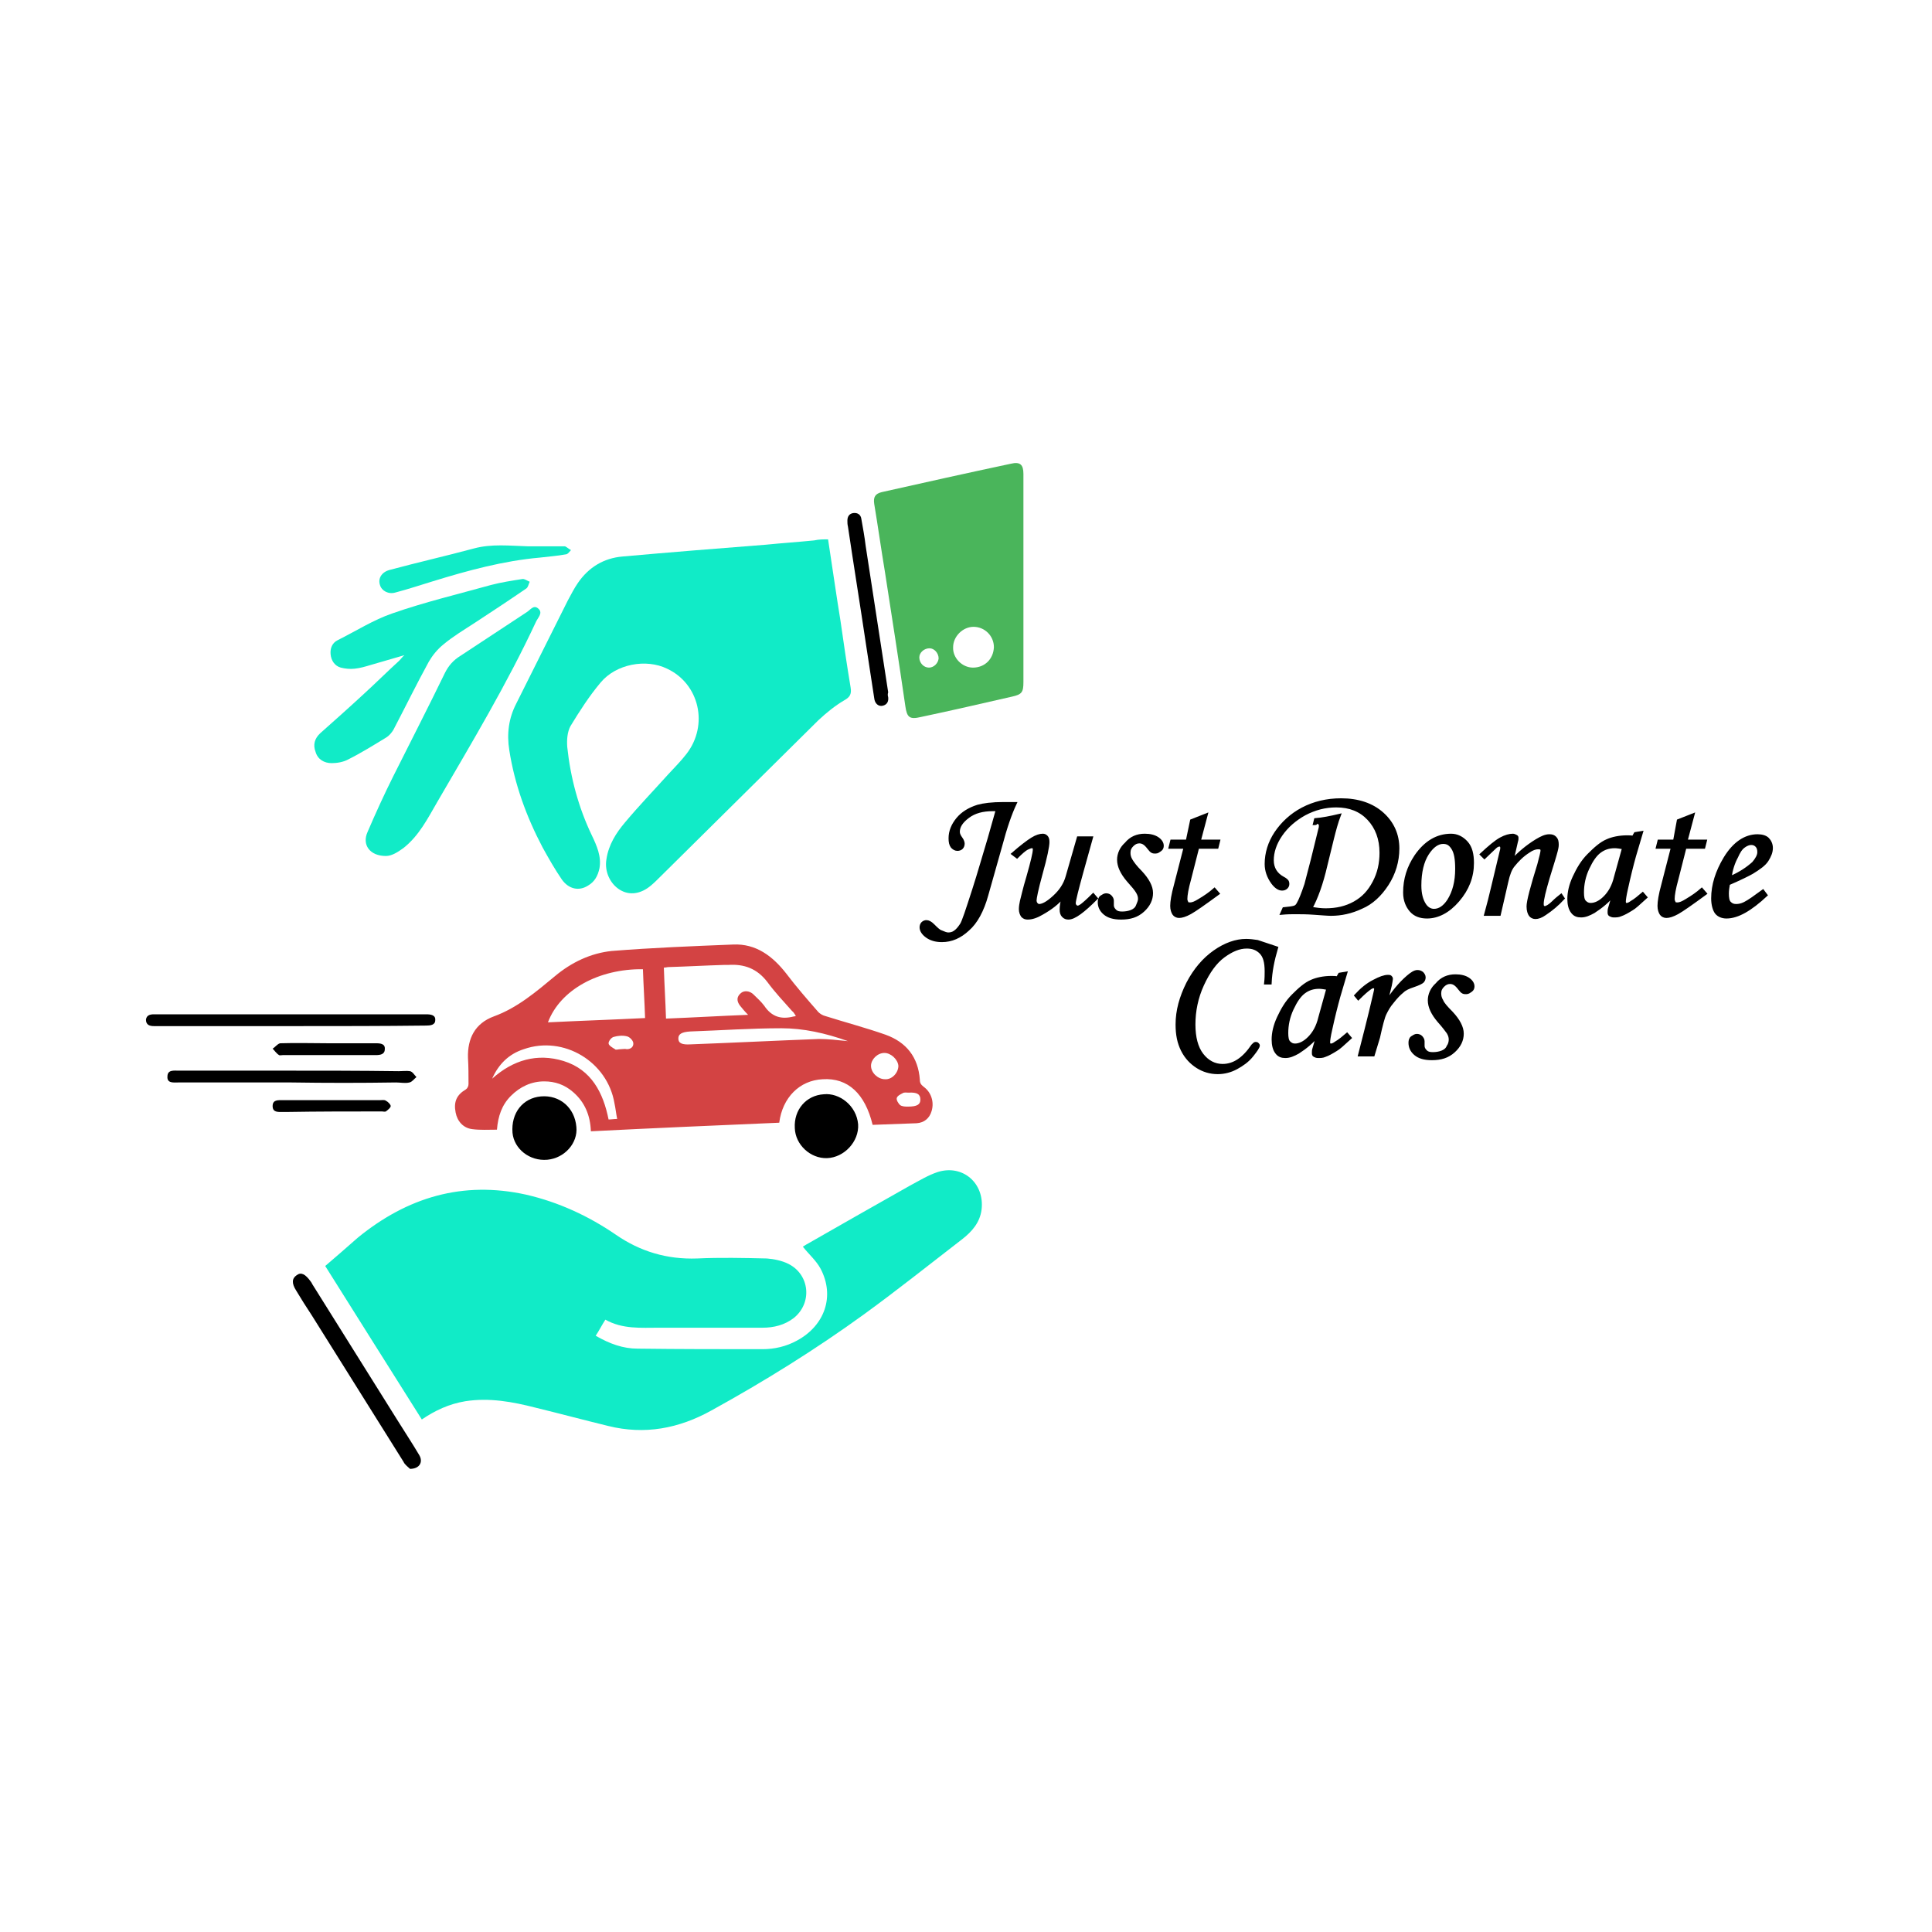 <?xml version="1.0" encoding="utf-8"?>
<svg version="1.1" id="Layer_1" x="0px" y="0px" viewBox="0 0 360 360" style="enable-background:new 0 0 360 360;" xmlns="http://www.w3.org/2000/svg">
  <style type="text/css">
	.st0{stroke:#000000;stroke-width:0.5;stroke-miterlimit:10;}
</style>
  <path d="M60.6,235.9c6.1,9.7,12,19.1,18,28.6c2.5-1.7,5.1-2.9,8.1-3.4c4.5-0.7,8.8,0.1,13.1,1.2c4.5,1.1,9,2.3,13.5,3.4 c6.8,1.7,13.2,0.5,19.3-2.9c9.8-5.4,19.3-11.3,28.4-17.9c6.2-4.5,12.2-9.3,18.3-14c1.8-1.4,3.3-3.1,3.6-5.5c0.6-4.9-3.5-8.5-8.2-7 c-1.8,0.6-3.4,1.6-5.1,2.5c-6.4,3.6-12.7,7.2-19,10.8c-0.4,0.2-0.8,0.5-1,0.6c1.1,1.4,2.5,2.6,3.3,4.1c2.7,5.1,0.8,10.6-4.4,13.4 c-2,1.1-4.2,1.6-6.4,1.6c-7.8,0-15.5,0-23.3-0.1c-2.7,0-5.2-0.9-7.8-2.4c0.6-0.9,1.1-1.9,1.8-3c3.2,1.8,6.6,1.5,10,1.5 c6.4,0,12.8,0,19.3,0c2.1,0,4.1-0.5,5.8-1.8c3.5-2.8,3-8.1-1-10.1c-1.2-0.6-2.7-0.9-4-1c-4.3-0.1-8.7-0.2-13,0 c-5.6,0.2-10.6-1.3-15.1-4.4c-5.1-3.5-10.7-6.1-16.8-7.5c-11.8-2.6-22.1,0.5-31.3,8C64.4,232.6,62.5,234.3,60.6,235.9z" style="fill: rgb(17, 235, 199);"/>
  <path d="M76.4,273.7c1.8,0,2.5-1.3,1.7-2.6c-1.3-2.2-2.7-4.3-4-6.4c-5.3-8.5-10.6-16.9-15.9-25.4c-0.1-0.2-0.2-0.4-0.3-0.5 c-1-1.4-1.8-1.8-2.6-1.2c-0.9,0.6-1,1.5-0.1,2.9c0.9,1.5,1.9,3.1,2.9,4.6c5.7,9.1,11.4,18.2,17.1,27.3 C75.4,272.9,76.1,273.4,76.4,273.7z"/>
  <path d="M55.1,191.2c-7.8,0-15.6,0-23.4,0c-1,0-2,0-3,0c-0.8,0-1.5-0.2-1.5-1.2c0.1-0.8,0.7-1,1.5-1c15.3,0,30.6,0,45.9,0 c1.6,0,3.2,0,4.8,0c0.8,0,1.8,0.1,1.7,1.1c0,0.9-0.9,1-1.7,1C71.3,191.2,63.2,191.2,55.1,191.2z"/>
  <path d="M54.3,201.7c-7,0-14.1,0-21.1,0c-0.8,0-2.1,0.2-2-1.1c0-1.3,1.2-1.1,2.1-1.1c6.5,0,13,0,19.5,0c7.2,0,14.3,0,21.5,0.1 c0.7,0,1.5-0.1,2.1,0c0.5,0.1,0.8,0.7,1.2,1.1c-0.4,0.3-0.8,0.9-1.3,1c-0.8,0.2-1.7,0-2.5,0C67.3,201.8,60.8,201.8,54.3,201.7 C54.3,201.7,54.3,201.7,54.3,201.7z"/>
  <path d="M61.4,194.4c2.9,0,5.8,0,8.7,0c0.8,0,1.7,0.1,1.6,1.1c0,1-0.9,1.1-1.7,1.1c-5.8,0-11.6,0-17.3,0c-0.3,0-0.6,0.1-0.7,0 c-0.5-0.3-0.8-0.8-1.2-1.2c0.5-0.3,0.9-0.9,1.4-1C55.3,194.3,58.3,194.4,61.4,194.4C61.4,194.4,61.4,194.4,61.4,194.4z"/>
  <path d="M61.8,205c3,0,6,0,9,0c0.4,0,0.8-0.1,1.1,0.1c0.4,0.2,0.9,0.7,0.9,1c0,0.3-0.5,0.7-0.9,1c-0.2,0.1-0.5,0-0.7,0 c-6,0-11.9,0-17.9,0.1c-0.2,0-0.4,0-0.6,0c-0.9,0-1.9,0.1-1.9-1.1c0-1.2,1-1.1,1.9-1.1C55.7,205,58.8,205,61.8,205 C61.8,205,61.8,205,61.8,205z"/>
  <path d="M154.3,100.5c0.8,5.2,1.5,10.2,2.3,15.1c0.6,4.2,1.2,8.3,1.9,12.5c0.2,1.2-0.1,1.8-1.2,2.4c-1.7,1-3.3,2.3-4.8,3.7 c-9.8,9.7-19.6,19.4-29.4,29.1c-0.6,0.6-1.2,1.2-1.8,1.7c-1.9,1.6-4,1.9-5.8,0.8c-1.8-1.1-2.9-3.4-2.5-5.7c0.4-2.7,1.8-4.9,3.5-6.9 c2.6-3.1,5.3-5.9,8-8.9c1.2-1.3,2.4-2.5,3.4-3.8c4.2-5.4,2.4-13.1-3.6-15.9c-3.9-1.9-9.5-0.9-12.4,2.6c-2.1,2.5-3.9,5.3-5.6,8.1 c-0.6,1.1-0.7,2.6-0.6,3.9c0.6,5.7,2.1,11.3,4.6,16.5c0.9,1.9,1.8,3.9,1.4,6.1c-0.3,1.4-0.9,2.5-2.1,3.2c-1.7,1.1-3.6,0.7-4.9-1.1 c-1.3-1.9-2.5-4-3.6-6c-3-5.7-5.2-11.7-6.2-18.1c-0.5-3.1-0.1-6,1.3-8.7c3.2-6.4,6.4-12.8,9.6-19.2c0.6-1.1,1.2-2.3,1.9-3.3 c2-2.9,4.8-4.6,8.3-4.9c8.9-0.8,17.8-1.5,26.7-2.2c3-0.3,6-0.5,9-0.8C152.6,100.5,153.4,100.5,154.3,100.5z" style="fill: rgb(17, 235, 199);"/>
  <path d="M190.7,107.9c0,6.4,0,12.8,0,19.2c0,1.9-0.3,2.3-2.1,2.7c-5.7,1.3-11.3,2.6-17,3.8c-2.1,0.5-2.6,0.1-2.9-2 c-1.2-8.3-2.5-16.6-3.8-25c-0.7-4.2-1.3-8.5-2-12.7c-0.2-1.3,0.2-1.9,1.4-2.2c8-1.8,16.1-3.6,24.1-5.3c1.7-0.4,2.3,0.2,2.3,1.9 C190.7,94.8,190.7,101.4,190.7,107.9z M181.3,124.4c2.2,0,3.8-1.6,3.9-3.8c0-2.1-1.7-3.8-3.8-3.8c-2,0-3.8,1.8-3.8,3.8 C177.5,122.6,179.3,124.4,181.3,124.4z M174.9,122.7c0-1-0.8-1.9-1.7-1.9c-1,0-1.9,0.8-1.9,1.7c0,1,0.8,1.9,1.8,1.9 C174,124.4,174.8,123.6,174.9,122.7z" style="fill: rgb(74, 181, 91);"/>
  <path d="M71.9,159.5c-3,0-4.5-2.1-3.4-4.5c1.5-3.5,3.1-7,4.8-10.4c3.2-6.4,6.5-12.8,9.6-19.2c0.7-1.4,1.6-2.4,2.9-3.2 c4.1-2.7,8.2-5.4,12.3-8.1c0.7-0.4,1.3-1.5,2.2-0.7c0.9,0.8,0,1.6-0.4,2.4c-5.4,11.6-12,22.6-18.4,33.6c-1.8,3.1-3.4,6.3-6.3,8.6 C74.1,158.8,73,159.5,71.9,159.5z" style="fill: rgb(17, 235, 199);"/>
  <path d="M75.3,122.1c-2.1,0.6-4.1,1.2-6.2,1.8c-1,0.3-2,0.6-3,0.7c-0.9,0.1-1.8,0-2.6-0.2c-1.1-0.3-1.8-1.3-1.9-2.5 c-0.1-1.1,0.3-2.1,1.3-2.6c3.4-1.7,6.7-3.8,10.2-5c6-2.1,12.3-3.6,18.4-5.3c1.9-0.5,3.9-0.8,5.8-1.1c0.4-0.1,0.9,0.3,1.4,0.5 c-0.2,0.4-0.3,1.1-0.7,1.3c-3.2,2.2-6.4,4.3-9.6,6.4c-2,1.3-4,2.5-5.8,4c-1.1,0.9-2,2-2.7,3.2c-2.3,4.2-4.4,8.5-6.6,12.7 c-0.3,0.5-0.8,1.1-1.3,1.4c-2.3,1.4-4.7,2.9-7.1,4.1c-0.9,0.5-2.1,0.7-3.1,0.7c-1.4,0-2.6-0.7-3-2.1c-0.5-1.3-0.2-2.5,0.9-3.5 c2.7-2.4,5.4-4.8,8.1-7.3c2.2-2,4.4-4.2,6.6-6.2c0.3-0.3,0.5-0.6,0.8-0.9C75.4,122.2,75.3,122.2,75.3,122.1z" style="fill: rgb(17, 235, 199);"/>
  <path d="M98.4,101.8c2.2,0,4.4,0,6.6,0c0.1,0,0.2,0,0.3,0c0.4,0.2,0.7,0.5,1.1,0.7c-0.3,0.3-0.6,0.8-1,0.8c-1.6,0.3-3.2,0.4-4.8,0.6 c-6.8,0.6-13.4,2.4-19.9,4.4c-2.3,0.7-4.7,1.5-7,2.1c-1.3,0.4-2.6-0.3-2.9-1.4c-0.4-1.2,0.3-2.4,1.8-2.8c5.2-1.4,10.5-2.6,15.7-4 C91.6,101.3,95,101.7,98.4,101.8z" style="fill: rgb(17, 235, 199);"/>
  <path d="M165.5,129.9c0.1,0.8-0.2,1.4-1,1.6c-0.8,0.2-1.5-0.4-1.6-1.4c-0.5-3.3-1-6.5-1.5-9.8c-1.1-7.4-2.3-14.8-3.4-22.2 c-0.1-0.4-0.1-0.7-0.1-1.1c0-0.8,0.4-1.3,1.1-1.4c0.8-0.1,1.4,0.3,1.5,1.1c0.3,1.7,0.6,3.3,0.8,5c1.4,9.1,2.8,18.2,4.2,27.3 C165.4,129.3,165.4,129.6,165.5,129.9z"/>
  <path d="M162.6,209.6c-1.4-5.8-4.6-8.8-9.3-8.5c-4.3,0.2-7.5,3.4-8.1,8.1c-11.7,0.5-23.3,1-35.1,1.6c-0.1-2.9-1.1-5.4-3.3-7.3 c-1.6-1.4-3.4-2-5.4-2c-2.4,0-4.5,1-6.2,2.7c-1.7,1.7-2.4,3.8-2.6,6.3c-1.6,0-3.1,0.1-4.6-0.1c-1.7-0.2-2.8-1.5-3.1-3.1 c-0.4-2,0.2-3.3,1.9-4.3c0.3-0.2,0.5-0.6,0.5-1c0-1.6,0-3.3-0.1-4.9c-0.1-3.6,1.3-6.4,4.8-7.7c4.4-1.6,7.9-4.6,11.4-7.5 c3.1-2.6,6.7-4.3,10.6-4.7c7.5-0.6,15.1-0.9,22.6-1.2c4.3-0.2,7.4,2.2,9.9,5.4c1.9,2.5,3.9,4.8,6,7.2c0.3,0.3,0.8,0.6,1.2,0.7 c3.8,1.2,7.6,2.2,11.3,3.5c3.9,1.4,6.1,4.2,6.4,8.4c0,0.6,0.2,0.9,0.7,1.3c1.4,1,2,2.8,1.5,4.5c-0.4,1.4-1.4,2.2-2.8,2.3 C168.1,209.4,165.3,209.5,162.6,209.6z M148.3,189.3c-0.3-0.4-0.4-0.7-0.7-0.9c-1.6-1.8-3.2-3.5-4.6-5.4c-1.9-2.5-4.3-3.4-7.3-3.2 c-0.3,0-0.5,0-0.8,0c-3.4,0.1-6.9,0.3-10.3,0.4c-0.3,0-0.5,0.1-0.9,0.1c0.1,3.2,0.3,6.3,0.4,9.5c5.1-0.2,10.1-0.5,15.3-0.7 c-0.6-0.6-1.1-1.2-1.5-1.7c-0.7-0.9-0.6-1.7,0.1-2.3c0.6-0.6,1.7-0.5,2.4,0.2c0.7,0.7,1.4,1.3,2,2.1c1.4,2.1,3.2,2.6,5.5,2 C148,189.4,148.1,189.4,148.3,189.3z M102.1,190.5c6.1-0.3,12.1-0.5,18.1-0.8c-0.1-3.1-0.3-6.1-0.4-9.1 C111.6,180.5,104.4,184.4,102.1,190.5z M158,194c-4.2-1.5-8.3-2.4-12.4-2.4c-5.7,0-11.3,0.4-17,0.6c-1.6,0.1-2.2,0.5-2.2,1.3 c0,0.9,0.7,1.2,2.3,1.1c8-0.3,15.9-0.7,23.9-1C154.3,193.6,156,193.8,158,194z M91.7,201c3.9-3.5,8.4-4.8,13.3-3.3 c5.2,1.6,7.4,5.9,8.4,10.9c0.5,0,1-0.1,1.6-0.1c-0.2-1-0.3-2-0.5-2.9c-1.3-7.8-9.5-12.7-16.9-10.1C94.8,196.4,92.9,198.3,91.7,201z M167.4,198.6c-0.1-1.2-1.4-2.4-2.6-2.4c-1.3,0-2.5,1.2-2.5,2.4c0,1.3,1.3,2.5,2.6,2.5C166.2,201.2,167.4,199.9,167.4,198.6z M115.7,195.5C115.7,195.5,115.7,195.5,115.7,195.5c0.4,0,0.7-0.1,1.1,0c0.8,0,1.3-0.5,1.2-1.2c-0.1-0.5-0.7-1.1-1.2-1.2 c-0.8-0.2-1.7-0.1-2.4,0.1c-0.5,0.1-1,0.8-1,1.2c0,0.4,0.7,0.8,1.2,1.1C114.7,195.7,115.2,195.5,115.7,195.5z M169.3,203.6 c-0.4,0-0.8-0.1-1.1,0.1c-0.4,0.2-1,0.5-1.1,0.9c-0.1,0.4,0.3,1,0.6,1.3c0.4,0.3,1,0.3,1.5,0.3c1.7,0,2.3-0.4,2.3-1.3 C171.5,203.9,170.9,203.5,169.3,203.6z" style="fill: rgb(211, 67, 67);"/>
  <path d="M153.5,203.9c2.9-0.3,6.1,2.1,6.4,5.6c0.2,3.2-2.6,6.2-5.8,6.3c-3.1,0.1-5.9-2.5-6-5.6C147.9,206.8,150.2,204.1,153.5,203.9 z"/>
  <path d="M107.4,210c0.3,3-2.2,5.8-5.4,6.1c-3.3,0.3-6.2-2-6.5-5c-0.3-3.7,1.9-6.5,5.3-6.8C104.3,204,107.1,206.4,107.4,210z"/>
  <path class="st0" d="M189.2,149.7c-0.9,1.9-1.8,4.5-2.7,7.9l-2.6,9.2c-0.8,2.9-2,5.1-3.5,6.4c-1.5,1.4-3.1,2.1-4.9,2.1 c-1.2,0-2.1-0.3-2.8-0.8s-1.1-1.1-1.1-1.7c0-0.3,0.1-0.6,0.3-0.8s0.5-0.3,0.7-0.3c0.4,0,0.8,0.2,1.3,0.7c0.6,0.6,1.1,1.1,1.5,1.2 c0.5,0.2,0.9,0.4,1.3,0.4c0.4,0,0.8-0.1,1.1-0.3c0.5-0.3,0.9-0.8,1.3-1.4s1.1-2.8,2.3-6.5c1-3.1,1.9-6.3,2.9-9.6l1.5-5.3l-0.8,0 c-1.9,0-3.4,0.4-4.6,1.3c-1.2,0.9-1.8,1.8-1.8,2.8c0,0.4,0.2,0.8,0.5,1.2c0.3,0.4,0.4,0.8,0.4,1c0,0.3-0.1,0.6-0.3,0.8 s-0.5,0.3-0.8,0.3c-0.4,0-0.7-0.2-1-0.5c-0.3-0.4-0.4-0.9-0.4-1.6c0-1.3,0.5-2.5,1.4-3.6c0.9-1.1,2.2-1.9,3.8-2.4 c1.1-0.3,2.6-0.5,4.8-0.5C187.1,149.7,187.9,149.7,189.2,149.7z"/>
  <path class="st0" d="M200.9,156.1h2.5l-1.7,6.1c-1,3.6-1.5,5.6-1.5,6.1c0,0.2,0.1,0.4,0.2,0.5s0.2,0.2,0.4,0.2 c0.2,0,0.4-0.1,0.7-0.3c0.4-0.3,1.1-0.9,2.2-2l0.6,0.7c-2.4,2.4-4.1,3.7-5.2,3.7c-0.4,0-0.7-0.1-1-0.4s-0.4-0.7-0.4-1.2 c0-0.6,0.1-1.4,0.4-2.4c-1,1.2-2.3,2.2-3.9,3.1c-1,0.6-1.9,0.9-2.7,0.9c-0.4,0-0.7-0.1-1-0.4c-0.2-0.3-0.4-0.7-0.4-1.3 c0-0.5,0.1-1,0.2-1.5c0.2-0.7,0.5-2.2,1.2-4.5c0.8-2.8,1.2-4.5,1.2-5.1c0-0.3-0.1-0.5-0.4-0.5c-0.2,0-0.5,0.1-0.9,0.3 s-1,0.7-1.9,1.6l-0.8-0.6c1.6-1.4,2.8-2.3,3.6-2.8s1.5-0.7,2-0.7c0.3,0,0.5,0.1,0.7,0.3s0.3,0.5,0.3,1c0,0.8-0.4,2.8-1.3,6 c-0.8,2.9-1.1,4.5-1.1,4.9c0,0.2,0.1,0.5,0.2,0.6c0.2,0.2,0.3,0.3,0.5,0.3c0.7,0,1.6-0.5,2.8-1.6s2-2.3,2.4-3.7L200.9,156.1z"/>
  <path class="st0" d="M213.3,155.6c1,0,1.8,0.2,2.4,0.6s0.9,0.9,0.9,1.4c0,0.3-0.1,0.6-0.4,0.8s-0.5,0.4-0.9,0.4 c-0.2,0-0.4,0-0.6-0.1s-0.4-0.3-0.7-0.7c-0.6-0.8-1.1-1.1-1.7-1.1c-0.5,0-0.9,0.2-1.3,0.6s-0.6,0.8-0.6,1.4c0,0.5,0.1,0.9,0.4,1.4 s0.8,1.2,1.8,2.2c1.3,1.4,2,2.7,2,3.9c0,1.2-0.5,2.3-1.6,3.3s-2.4,1.4-4.1,1.4c-1.4,0-2.4-0.3-3.1-0.9s-1-1.3-1-2.1 c0-0.4,0.1-0.8,0.4-1s0.6-0.4,0.9-0.4c0.3,0,0.6,0.1,0.8,0.3s0.4,0.5,0.4,0.8c0,0.1,0,0.3,0,0.5c0,0.2,0,0.3,0,0.4 c0,0.4,0.2,0.7,0.5,1c0.3,0.3,0.7,0.4,1.3,0.4c0.6,0,1.2-0.1,1.7-0.3c0.5-0.2,0.9-0.5,1.1-1s0.4-0.9,0.4-1.3c0-0.4-0.1-0.8-0.4-1.3 s-0.8-1.1-1.7-2.1c-1.2-1.4-1.8-2.7-1.8-3.9c0-1.1,0.5-2.2,1.4-3C210.7,156.1,211.9,155.6,213.3,155.6z"/>
  <path class="st0" d="M222,152.9l2.8-1.1l-1.3,4.9h3.6l-0.3,1.2h-3.6l-1.5,5.9c-0.5,1.8-0.7,3-0.7,3.7c0,0.3,0.1,0.5,0.2,0.7 s0.3,0.2,0.6,0.2c0.4,0,0.9-0.2,1.7-0.7c1-0.6,1.9-1.2,2.8-2l0.7,0.8c-2.6,1.9-4.3,3.1-5.2,3.6s-1.6,0.7-2.1,0.7 c-0.4,0-0.8-0.2-1-0.5s-0.4-0.8-0.4-1.5c0-0.8,0.2-2.1,0.7-3.9l1.8-7h-2.8l0.3-1.2h2.9L222,152.9z"/>
  <path class="st0" d="M244.9,153.5l0.2-0.8c1.3-0.1,2.8-0.4,4.5-0.8c-0.5,1.3-0.9,2.8-1.3,4.4l-1.2,4.9c-0.8,3.5-1.8,6.2-2.8,8 c1,0.2,1.9,0.3,2.7,0.3c2,0,3.8-0.4,5.4-1.3s2.7-2.1,3.6-3.8s1.3-3.5,1.3-5.5c0-2.6-0.8-4.7-2.3-6.3s-3.5-2.4-6-2.4 c-2.1,0-4,0.5-5.9,1.5c-1.8,1-3.3,2.3-4.4,3.9c-1.1,1.6-1.6,3.2-1.6,4.7c0,1.5,0.7,2.6,2,3.3c0.4,0.2,0.6,0.4,0.7,0.5 s0.2,0.3,0.2,0.6c0,0.3-0.1,0.5-0.3,0.7c-0.2,0.2-0.5,0.3-0.8,0.3c-0.6,0-1.2-0.4-1.8-1.2c-0.8-1.1-1.2-2.3-1.2-3.5 c0-2,0.6-4,1.8-5.8s2.9-3.4,5-4.5s4.5-1.7,7.2-1.7c3.2,0,5.8,0.9,7.7,2.6s2.9,3.9,2.9,6.5c0,2.4-0.7,4.7-2,6.7s-2.9,3.5-4.8,4.3 c-1.9,0.9-3.8,1.3-5.7,1.3c-0.6,0-1.7-0.1-3.2-0.2c-1.3-0.1-2.5-0.1-3.6-0.1c-0.5,0-1.3,0-2.4,0.1l0.4-0.9c1.1-0.1,1.7-0.2,2-0.3 s0.5-0.3,0.7-0.7c0.3-0.5,0.8-1.7,1.4-3.5l1.2-4.6l1.4-5.7c0.1-0.3,0.1-0.5,0.1-0.7c0-0.2-0.1-0.3-0.2-0.4s-0.3-0.2-0.5-0.2 C245.3,153.5,245.1,153.5,244.9,153.5z"/>
  <path class="st0" d="M270.4,155.6c1.1,0,2.1,0.5,2.9,1.4s1.1,2.2,1.1,3.8c0,2.6-0.9,4.9-2.7,7s-3.8,3.1-5.8,3.1 c-1.3,0-2.3-0.4-3-1.2s-1.2-1.9-1.2-3.4c0-2.5,0.7-4.7,2.1-6.8C265.6,156.9,267.8,155.6,270.4,155.6z M268.9,157c-1,0-2,0.7-2.9,2.1 s-1.4,3.4-1.4,5.9c0,1.5,0.3,2.7,0.9,3.6c0.4,0.6,1,1,1.7,1c1,0,1.9-0.6,2.7-1.8c1-1.6,1.5-3.5,1.5-5.9c0-1.8-0.2-3-0.7-3.8 S269.7,157,268.9,157z"/>
  <path class="st0" d="M276.6,159.8l-0.6-0.6c1.5-1.4,2.7-2.4,3.6-2.9c0.9-0.5,1.7-0.7,2.3-0.7c0.2,0,0.4,0.1,0.6,0.2s0.2,0.2,0.2,0.4 c0,0.1,0,0.3-0.1,0.6l-0.8,3.5c1.2-1.3,2.7-2.6,4.5-3.7c1-0.6,1.7-0.9,2.4-0.9c0.5,0,0.8,0.1,1.1,0.4c0.3,0.3,0.4,0.7,0.4,1.3 c0,0.4-0.1,0.8-0.2,1.2c-0.2,0.8-0.7,2.4-1.5,5c-0.7,2.4-1.1,4-1.1,4.8c0,0.2,0,0.4,0.1,0.5s0.2,0.2,0.3,0.2c0.3,0,0.9-0.3,1.6-1 c0.5-0.5,1-0.9,1.5-1.3l0.4,0.6c-1.1,1.2-2.2,2.1-3.4,2.9c-0.7,0.5-1.3,0.7-1.8,0.7c-0.4,0-0.8-0.2-1-0.5s-0.4-0.8-0.4-1.6 c0-1,0.7-3.6,2-7.8c0.4-1.5,0.6-2.3,0.6-2.6c0-0.4-0.2-0.5-0.7-0.5c-0.5,0-1.1,0.2-1.8,0.7c-1.1,0.7-2,1.6-2.8,2.6 c-0.5,0.6-0.9,1.6-1.2,3l-1.4,6.1h-2.6c0.5-1.8,0.9-3.4,1.3-5.1l1.6-6.7c0.1-0.3,0.1-0.5,0.1-0.6c0-0.3-0.1-0.5-0.4-0.5 c-0.2,0-0.5,0.1-0.8,0.4C278,158.5,277.3,159.1,276.6,159.8z"/>
  <path class="st0" d="M304.7,155.3l1.2-0.2l-1.3,4.4c-0.5,1.8-1,3.8-1.5,6.1c-0.3,1.3-0.4,2.1-0.4,2.4s0.1,0.5,0.4,0.5 c0.2,0,0.5-0.1,0.9-0.4c0.7-0.4,1.4-1,2.1-1.6l0.6,0.7c-1.3,1.2-2.2,2-2.6,2.2c-0.8,0.5-1.5,0.9-2.1,1.1c-0.4,0.2-0.9,0.2-1.3,0.2 c-0.3,0-0.5-0.1-0.7-0.2s-0.2-0.3-0.2-0.6c0-0.2,0-0.4,0.1-0.7l0.7-2.4c-1,1.2-2.2,2.2-3.6,3.1c-0.9,0.5-1.6,0.8-2.4,0.8 c-0.7,0-1.2-0.2-1.6-0.7c-0.5-0.6-0.7-1.5-0.7-2.5c0-1.2,0.3-2.6,1-4.1s1.5-2.9,2.7-4.1s2.3-2.2,3.5-2.7c0.9-0.4,2.2-0.7,3.7-0.7 c0.4,0,0.8,0,1.1,0.1L304.7,155.3z M302.5,158c-0.6-0.1-1.2-0.2-1.6-0.2c-1.1,0-2,0.3-2.8,0.9s-1.5,1.6-2.2,3.1s-1,3-1,4.5 c0,0.8,0.1,1.4,0.4,1.7s0.6,0.5,1.1,0.5c0.8,0,1.7-0.4,2.6-1.3s1.6-2.1,2-3.8L302.5,158z"/>
  <path class="st0" d="M312.7,152.9l2.8-1.1l-1.3,4.9h3.6l-0.3,1.2H314l-1.5,5.9c-0.5,1.8-0.7,3-0.7,3.7c0,0.3,0.1,0.5,0.2,0.7 s0.3,0.2,0.6,0.2c0.4,0,0.9-0.2,1.7-0.7c1-0.6,1.9-1.2,2.8-2l0.7,0.8c-2.6,1.9-4.3,3.1-5.2,3.6s-1.6,0.7-2.1,0.7 c-0.4,0-0.8-0.2-1-0.5s-0.4-0.8-0.4-1.5c0-0.8,0.2-2.1,0.7-3.9l1.8-7h-2.8l0.3-1.2h2.9L312.7,152.9z"/>
  <path class="st0" d="M328.5,166l0.6,0.8c-2.9,2.7-5.3,4.1-7.4,4.1c-0.8,0-1.5-0.3-1.9-0.8s-0.7-1.5-0.7-2.7c0-2.5,0.8-5,2.3-7.5 c1.7-2.8,3.8-4.2,6.1-4.2c0.8,0,1.5,0.2,1.9,0.6s0.7,1,0.7,1.7c0,0.8-0.3,1.5-0.8,2.3s-1.5,1.5-2.8,2.3c-0.7,0.4-2.1,1.1-4.4,2.1 c-0.1,0.6-0.2,1.2-0.2,1.8c0,0.8,0.1,1.4,0.4,1.7s0.6,0.5,1.2,0.5c0.5,0,1-0.1,1.6-0.4C325.9,167.9,327,167.1,328.5,166z M322.4,163.5c1.9-0.8,3.3-1.8,4.3-2.7c0.6-0.7,1-1.4,1-2c0-0.5-0.1-0.9-0.4-1.2s-0.6-0.4-1-0.4c-0.4,0-0.9,0.2-1.3,0.5 c-0.6,0.4-1,1.1-1.4,2C323,160.8,322.6,162.1,322.4,163.5z"/>
  <path class="st0" d="M236.7,183.2h-0.9c0.1-0.9,0.1-1.6,0.1-2.2c0-1.7-0.3-2.8-1-3.5s-1.5-1-2.6-1c-1.4,0-2.8,0.6-4.3,1.7 s-2.8,2.9-3.9,5.3s-1.6,4.9-1.6,7.4c0,2.4,0.5,4.3,1.5,5.6s2.3,2,3.8,2c2.1,0,3.9-1.2,5.6-3.7c0.2-0.2,0.4-0.4,0.5-0.4 c0.2,0,0.3,0,0.4,0.1s0.2,0.2,0.2,0.3c0,0.3-0.4,0.9-1.2,1.9s-1.8,1.7-2.9,2.3s-2.3,0.9-3.5,0.9c-1.4,0-2.7-0.4-3.8-1.1 s-2.1-1.7-2.8-3.1s-1-2.9-1-4.8c0-2.6,0.7-5.1,2-7.7c1.3-2.5,3-4.5,5-5.9s4-2.1,5.9-2.1c0.7,0,1.4,0.1,2.1,0.2 c0.3,0.1,1.5,0.5,3.6,1.2C237.2,179,236.8,181,236.7,183.2z"/>
  <path class="st0" d="M249.6,181.5l1.2-0.2l-1.3,4.4c-0.5,1.8-1,3.8-1.5,6.1c-0.3,1.3-0.4,2.1-0.4,2.4s0.1,0.5,0.4,0.5 c0.2,0,0.5-0.1,0.9-0.4c0.7-0.4,1.4-1,2.1-1.6l0.6,0.7c-1.3,1.2-2.2,2-2.6,2.2c-0.8,0.5-1.5,0.9-2.1,1.1c-0.4,0.2-0.9,0.2-1.3,0.2 c-0.3,0-0.5-0.1-0.7-0.2s-0.2-0.3-0.2-0.6c0-0.2,0-0.4,0.1-0.7l0.7-2.4c-1,1.2-2.2,2.2-3.6,3.1c-0.9,0.5-1.6,0.8-2.4,0.8 c-0.7,0-1.2-0.2-1.6-0.7c-0.5-0.6-0.7-1.5-0.7-2.5c0-1.2,0.3-2.6,1-4.1s1.5-2.9,2.7-4.1s2.3-2.2,3.5-2.7c0.9-0.4,2.2-0.7,3.7-0.7 c0.4,0,0.8,0,1.1,0.1L249.6,181.5z M247.4,184.2c-0.6-0.1-1.2-0.2-1.6-0.2c-1.1,0-2,0.3-2.8,0.9s-1.5,1.6-2.2,3.1s-1,3-1,4.5 c0,0.8,0.1,1.4,0.4,1.7s0.6,0.5,1.1,0.5c0.8,0,1.7-0.4,2.6-1.3s1.6-2.1,2-3.8L247.4,184.2z"/>
  <path class="st0" d="M255.9,196.6h-2.6l1.2-4.7c0.6-2.3,1.1-4.5,1.6-6.6c0.1-0.5,0.2-0.8,0.2-1c0-0.3-0.1-0.4-0.4-0.4 c-0.2,0-0.4,0.1-0.8,0.4s-1,0.8-2,1.8l-0.5-0.6c1.1-1.2,2.2-2.1,3.4-2.7c1.1-0.6,2-0.9,2.6-0.9c0.2,0,0.4,0,0.5,0.1s0.2,0.2,0.2,0.4 c0,0.2-0.1,0.6-0.2,1.2l-0.8,3.2c1.2-1.9,2.5-3.5,4-4.8c0.7-0.6,1.3-1,1.8-1c0.4,0,0.6,0.1,0.9,0.3c0.2,0.2,0.4,0.5,0.4,0.8 c0,0.3-0.1,0.6-0.3,0.8s-0.8,0.5-1.7,0.8c-0.9,0.3-1.6,0.6-2.1,1.1c-0.5,0.4-1.1,1-1.8,1.9c-0.7,0.8-1.1,1.6-1.4,2.2 c-0.3,0.6-0.7,2.1-1.2,4.4L255.9,196.6z"/>
  <path class="st0" d="M271.2,181.8c1,0,1.8,0.2,2.4,0.6s0.9,0.9,0.9,1.4c0,0.3-0.1,0.6-0.4,0.8s-0.5,0.4-0.9,0.4 c-0.2,0-0.4,0-0.6-0.1s-0.4-0.3-0.7-0.7c-0.6-0.8-1.1-1.1-1.7-1.1c-0.5,0-0.9,0.2-1.3,0.6c-0.4,0.4-0.6,0.8-0.6,1.4 c0,0.5,0.1,0.9,0.4,1.4c0.2,0.5,0.8,1.2,1.8,2.2c1.3,1.4,2,2.7,2,3.9c0,1.2-0.5,2.3-1.6,3.3s-2.4,1.4-4.1,1.4 c-1.4,0-2.4-0.3-3.1-0.9s-1-1.3-1-2.1c0-0.4,0.1-0.8,0.4-1s0.6-0.4,0.9-0.4c0.3,0,0.6,0.1,0.8,0.3s0.4,0.5,0.4,0.8 c0,0.1,0,0.3,0,0.5c0,0.2,0,0.3,0,0.4c0,0.4,0.2,0.7,0.5,1c0.3,0.3,0.7,0.4,1.3,0.4c0.6,0,1.2-0.1,1.7-0.3c0.5-0.2,0.9-0.5,1.1-1 c0.3-0.4,0.4-0.9,0.4-1.3c0-0.4-0.1-0.8-0.4-1.3c-0.3-0.4-0.8-1.1-1.7-2.1c-1.2-1.4-1.8-2.7-1.8-3.9c0-1.1,0.5-2.2,1.4-3 C268.6,182.3,269.8,181.8,271.2,181.8z"/>
</svg>